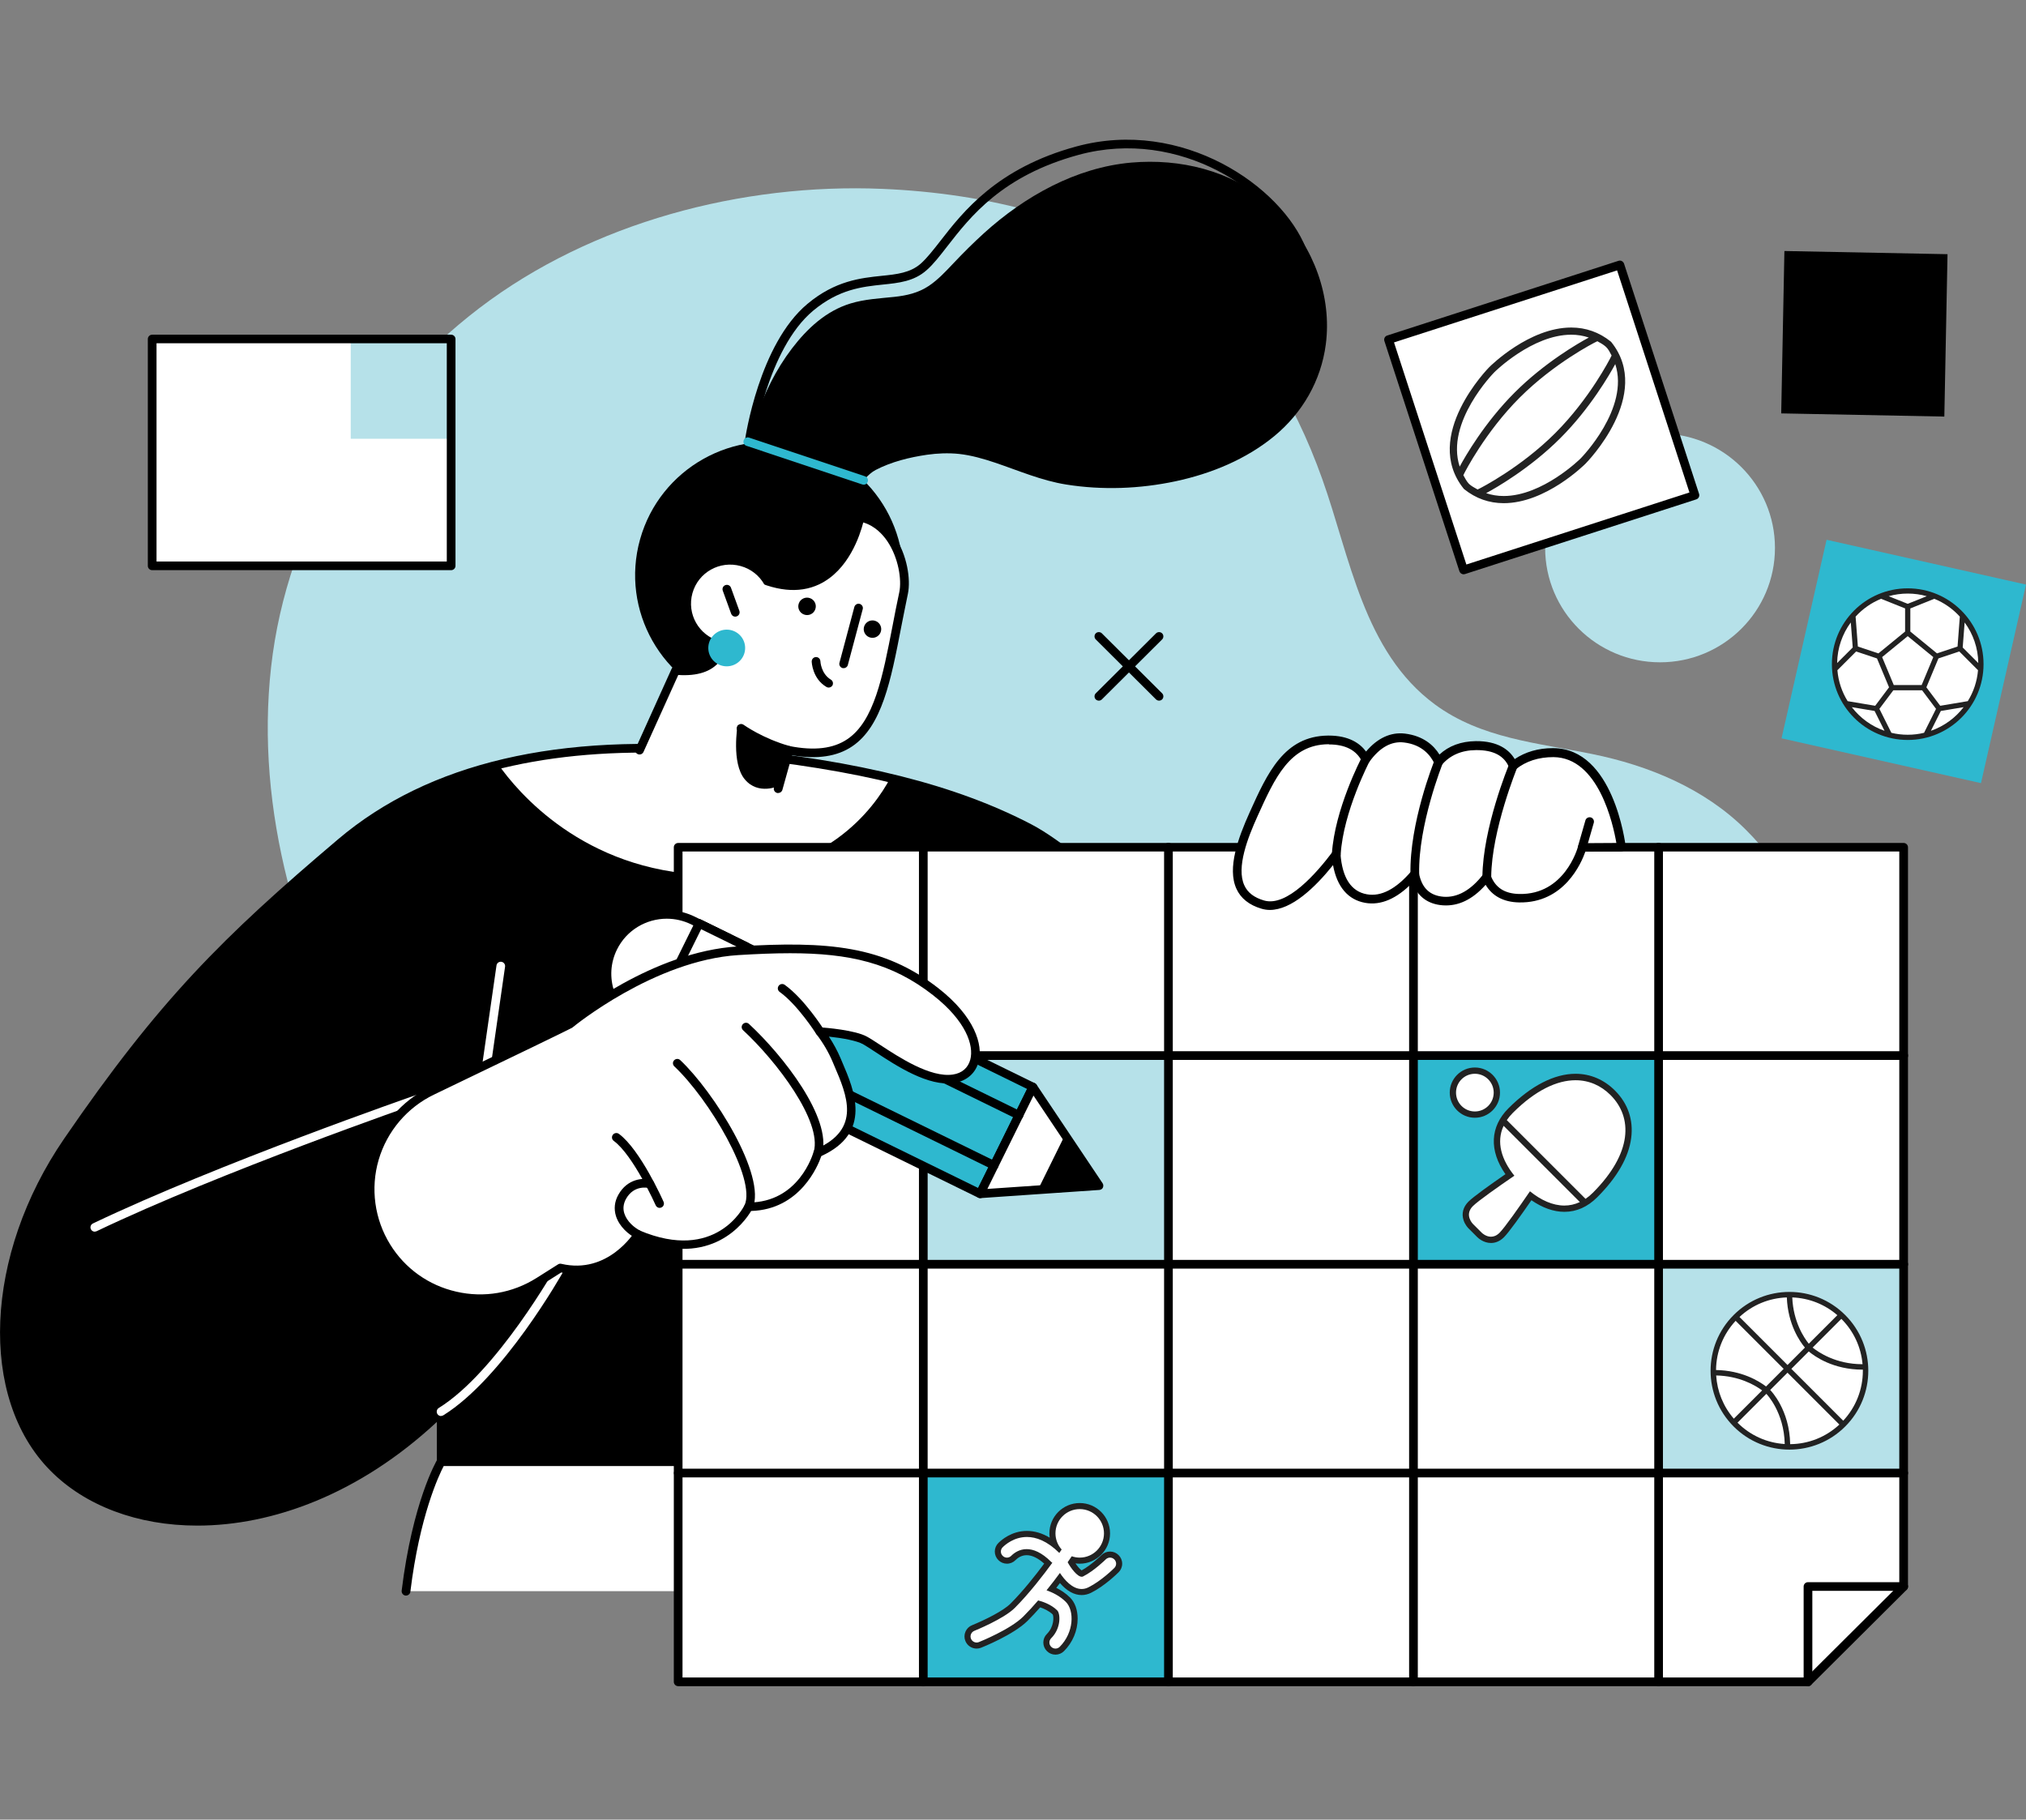 <svg width="334" height="300" viewBox="0 0 334 300" fill="none" xmlns="http://www.w3.org/2000/svg">
<rect x="0" y="0" width="334" height="300" fill="#808080" stroke="none"/>
<g clip-path="url(#clip0_2224_44031)">
<path d="M273.671 109.195C284.133 109.195 292.615 100.751 292.615 90.335C292.615 79.919 284.133 71.475 273.671 71.475C263.209 71.475 254.728 79.919 254.728 90.335C254.728 100.751 263.209 109.195 273.671 109.195Z" fill="#B6E1E9"/>
<path d="M299.509 157.687C297.735 150.109 293.997 142.956 287.802 136.788C280.993 130.009 271.794 126.203 262.476 124.317C253.499 122.482 244.181 121.768 236.536 116.127C224.777 107.445 222.576 91.83 217.985 78.985C213.309 65.902 206.295 54.026 194.621 45.989C180.32 36.151 162.64 31.852 145.454 31.139C122.347 30.17 97.584 36.661 79.067 50.763C60.397 64.985 47.307 86.648 44.696 109.943C42.034 133.696 49.184 157.704 60.96 178.212C68.281 190.938 77.497 202.611 88.215 212.687C124.173 246.465 175.149 261.995 223.685 250.492C241.314 246.312 258.312 238.666 272.118 226.976C290.516 211.413 305.227 182.239 299.475 157.687H299.509Z" fill="#B6E1E9"/>
<path d="M11.161 188.118C26.282 166.081 36.607 155.495 56.164 138.912C73.572 124.147 97.959 121.938 119.923 124.028C136.545 125.608 154.909 128.786 169.722 136.55C179.211 141.529 199.024 161.442 199.024 161.442L167.691 240.96H72.718V232.736C49.611 255.181 21.759 255.028 8.806 241.945C-3.055 229.967 -1.656 206.757 11.144 188.101L11.161 188.118Z" fill="black"/>
<path d="M119.923 124.045C107.55 122.856 94.409 123.06 82.19 126.084C85.245 130.451 96.133 143.585 116.459 144.23C135.948 144.842 144.208 133.067 146.751 128.31C137.842 126.169 128.661 124.895 119.94 124.062L119.923 124.045Z" fill="white"/>
<path d="M32.528 251.528C22.646 251.528 14.011 248.232 8.311 242.472C-3.584 230.476 -2.594 206.927 10.581 187.727C26.213 164.925 36.692 154.51 55.721 138.385C70.619 125.744 92.259 120.681 120.008 123.331C141.699 125.404 157.605 129.414 170.08 135.939C179.569 140.9 198.734 160.151 199.553 160.966C199.758 161.17 199.809 161.459 199.707 161.731L168.374 241.249C168.271 241.52 167.998 241.707 167.708 241.707H72.735C72.343 241.707 72.019 241.385 72.019 240.994V234.435C59.185 246.38 44.901 251.528 32.545 251.528H32.528ZM106.219 124.079C85.347 124.079 68.708 129.227 56.625 139.473C37.699 155.512 27.288 165.877 11.741 188.543C-1.058 207.199 -2.099 229.967 9.318 241.486C21.913 254.196 49.543 254.281 72.223 232.26C72.428 232.056 72.735 232.006 73.008 232.107C73.281 232.226 73.452 232.481 73.452 232.77V240.28H167.213L198.205 161.646C195.594 159.046 178.033 141.733 169.415 137.213C157.11 130.774 141.375 126.815 119.872 124.759C115.145 124.3 110.588 124.079 106.219 124.079Z" fill="black"/>
<path d="M167.691 240.977H72.719C72.719 240.977 68.725 247.722 66.95 262.334H168.51L167.708 240.977H167.691Z" fill="white"/>
<path d="M168.493 263.048C168.118 263.048 167.793 262.742 167.776 262.368L166.991 241.707H73.145C72.343 243.254 69.169 249.982 67.65 262.436C67.599 262.827 67.24 263.099 66.848 263.065C66.455 263.014 66.182 262.657 66.216 262.266C68.008 247.671 71.916 240.926 72.087 240.637C72.224 240.416 72.445 240.28 72.701 240.28H167.674C168.067 240.28 168.374 240.586 168.391 240.96L169.193 262.317C169.193 262.708 168.903 263.048 168.51 263.048C168.51 263.048 168.493 263.048 168.476 263.048H168.493Z" fill="black"/>
<path d="M15.632 203.07C15.359 203.07 15.103 202.917 14.984 202.662C14.813 202.305 14.967 201.881 15.325 201.711C35.958 191.856 68.264 180.659 68.588 180.54C68.964 180.404 69.373 180.608 69.493 180.982C69.629 181.355 69.424 181.763 69.049 181.882C68.725 182.001 36.487 193.164 15.94 202.985C15.837 203.036 15.735 203.053 15.632 203.053V203.07Z" fill="white"/>
<path d="M80.261 176.003C80.261 176.003 80.193 176.003 80.159 176.003C79.767 175.952 79.493 175.579 79.545 175.205L81.849 159.182C81.9 158.792 82.258 158.52 82.651 158.571C83.043 158.622 83.316 158.995 83.265 159.369L80.961 175.392C80.91 175.749 80.603 176.003 80.261 176.003Z" fill="white"/>
<path d="M72.719 233.467C72.48 233.467 72.241 233.348 72.104 233.127C71.9 232.787 72.002 232.345 72.326 232.141C81.9 226.212 91.662 208.864 91.764 208.694C91.952 208.354 92.396 208.235 92.737 208.422C93.079 208.609 93.198 209.051 93.01 209.391C92.601 210.121 82.958 227.214 73.077 233.348C72.958 233.416 72.821 233.45 72.702 233.45L72.719 233.467Z" fill="white"/>
<path d="M148.116 100.751C144.84 112.457 132.637 119.305 120.879 116.042C109.12 112.78 102.243 100.632 105.519 88.925C108.796 77.218 120.998 70.371 132.757 73.633C144.515 76.895 151.393 89.044 148.116 100.751Z" fill="black"/>
<path d="M104.171 126.492L111.373 110.571C121.903 111.54 118.899 101.77 118.899 101.77L122.808 94.175C138.508 102.857 141.768 85.323 141.768 85.323C147.468 86.308 149.772 93.988 148.953 97.811C145.591 113.647 145.215 126.662 130.044 123.722L127.449 132.965L104.154 126.492H104.171Z" fill="white"/>
<path d="M128.269 130.757C128.269 130.757 128.149 130.757 128.081 130.723C127.706 130.621 127.484 130.23 127.586 129.839L129.361 123.518C129.463 123.162 129.822 122.941 130.18 123.009C134.259 123.807 137.382 123.433 139.686 121.87C144.106 118.897 145.506 111.625 147.144 103.18C147.485 101.396 147.844 99.527 148.253 97.641C148.68 95.602 148.134 91.966 146.273 89.214C145.505 88.092 144.226 86.699 142.314 86.138C141.785 88.194 139.925 94.039 135.027 96.35C131.699 97.913 127.689 97.488 123.115 95.109L119.667 101.804C119.941 102.857 120.674 106.561 118.626 109.059C117.261 110.741 114.974 111.489 111.817 111.285L106.083 123.977C105.912 124.334 105.503 124.487 105.144 124.334C104.786 124.181 104.615 123.756 104.786 123.399L110.725 110.248C110.844 109.977 111.134 109.807 111.442 109.824C114.343 110.096 116.391 109.535 117.517 108.159C119.394 105.865 118.234 101.974 118.217 101.94C118.166 101.77 118.183 101.566 118.268 101.413L122.176 93.818C122.262 93.648 122.415 93.512 122.603 93.461C122.791 93.41 122.995 93.427 123.166 93.512C127.586 95.959 131.375 96.486 134.43 95.059C139.652 92.612 141.068 85.238 141.085 85.153C141.154 84.762 141.529 84.507 141.905 84.575C144.106 84.949 146.035 86.274 147.468 88.398C149.567 91.49 150.165 95.534 149.67 97.913C149.277 99.799 148.919 101.651 148.56 103.435C146.871 112.185 145.403 119.729 140.505 123.043C137.996 124.742 134.737 125.217 130.573 124.521L128.986 130.213C128.9 130.536 128.61 130.74 128.303 130.74L128.269 130.757Z" fill="black"/>
<path d="M130.043 124.436C130.043 124.436 129.924 124.436 129.856 124.402C125.111 123.077 121.886 120.766 121.749 120.664C121.425 120.426 121.357 119.984 121.596 119.661C121.835 119.339 122.278 119.271 122.603 119.508C122.637 119.525 125.777 121.785 130.248 123.026C130.624 123.128 130.845 123.518 130.743 123.909C130.658 124.232 130.368 124.436 130.06 124.436H130.043Z" fill="black"/>
<path d="M128.405 129.567C128.405 129.567 125.009 131.181 122.773 128.48C120.538 125.795 121.596 119.594 121.596 119.594L130.044 123.722L128.405 129.55V129.567Z" fill="black"/>
<path d="M139.088 110.163C139.088 110.163 138.969 110.163 138.901 110.147C138.525 110.045 138.286 109.654 138.389 109.28L140.846 100.071C140.948 99.697 141.341 99.459 141.716 99.561C142.092 99.663 142.331 100.054 142.228 100.428L139.771 109.637C139.686 109.96 139.395 110.163 139.071 110.163H139.088Z" fill="black"/>
<path d="M131.699 99.459C131.409 100.207 131.801 101.039 132.535 101.311C133.286 101.6 134.122 101.226 134.396 100.479C134.686 99.731 134.293 98.898 133.559 98.627C132.808 98.338 131.972 98.729 131.699 99.459Z" fill="black"/>
<path d="M142.485 103.214C142.195 103.962 142.587 104.794 143.321 105.066C144.072 105.355 144.908 104.964 145.181 104.234C145.471 103.486 145.079 102.653 144.345 102.382C143.594 102.093 142.758 102.484 142.485 103.214Z" fill="black"/>
<path d="M114.155 97.794C113.199 101.209 115.196 104.76 118.643 105.712C122.073 106.663 125.64 104.675 126.596 101.243C127.552 97.828 125.555 94.277 122.108 93.326C118.66 92.374 115.111 94.362 114.155 97.794Z" fill="white"/>
<path d="M121.203 101.668C120.913 101.668 120.64 101.481 120.538 101.192L119.155 97.386C119.019 97.013 119.207 96.605 119.582 96.469C119.957 96.333 120.367 96.52 120.504 96.894L121.886 100.7C122.022 101.073 121.835 101.481 121.459 101.617C121.374 101.651 121.289 101.668 121.22 101.668H121.203Z" fill="black"/>
<path d="M119.804 109.858C121.482 109.858 122.842 108.504 122.842 106.833C122.842 105.163 121.482 103.809 119.804 103.809C118.126 103.809 116.766 105.163 116.766 106.833C116.766 108.504 118.126 109.858 119.804 109.858Z" fill="#2EB8CF"/>
<path d="M298.059 277.286H111.8V139.677H313.845V261.57L298.059 277.286Z" fill="white"/>
<path d="M273.432 174.032H233.02V208.456H273.432V174.032Z" fill="#2EB8CF"/>
<path d="M192.625 242.863H152.212V277.286H192.625V242.863Z" fill="#2EB8CF"/>
<path d="M192.625 174.032H152.212V208.456H192.625V174.032Z" fill="#B6E1E9"/>
<path d="M313.845 208.473H273.433V242.897H313.845V208.473Z" fill="#B6E1E9"/>
<path d="M298.059 278H111.8C111.407 278 111.083 277.677 111.083 277.286V139.694C111.083 139.303 111.407 138.98 111.8 138.98H313.828C314.22 138.98 314.545 139.303 314.545 139.694V261.587C314.545 261.774 314.476 261.961 314.34 262.096L298.554 277.813C298.417 277.949 298.23 278.017 298.042 278.017L298.059 278ZM112.517 276.573H297.752L313.111 261.281V140.39H112.517V276.573Z" fill="black"/>
<path d="M273.433 278C273.04 278 272.716 277.677 272.716 277.286V139.677C272.716 139.286 273.04 138.963 273.433 138.963C273.825 138.963 274.149 139.286 274.149 139.677V277.286C274.149 277.677 273.825 278 273.433 278Z" fill="black"/>
<path d="M233.02 278C232.627 278 232.303 277.677 232.303 277.286V139.677C232.303 139.286 232.627 138.963 233.02 138.963C233.413 138.963 233.737 139.286 233.737 139.677V277.286C233.737 277.677 233.413 278 233.02 278Z" fill="black"/>
<path d="M192.624 278C192.232 278 191.908 277.677 191.908 277.286V139.677C191.908 139.286 192.232 138.963 192.624 138.963C193.017 138.963 193.341 139.286 193.341 139.677V277.286C193.341 277.677 193.017 278 192.624 278Z" fill="black"/>
<path d="M313.845 174.746H111.817C111.424 174.746 111.1 174.423 111.1 174.032C111.1 173.642 111.424 173.319 111.817 173.319H313.845C314.237 173.319 314.562 173.642 314.562 174.032C314.562 174.423 314.237 174.746 313.845 174.746Z" fill="black"/>
<path d="M313.845 209.153H111.817C111.424 209.153 111.1 208.83 111.1 208.439C111.1 208.048 111.424 207.725 111.817 207.725H313.845C314.237 207.725 314.562 208.048 314.562 208.439C314.562 208.83 314.237 209.153 313.845 209.153Z" fill="black"/>
<path d="M313.845 243.576H111.817C111.424 243.576 111.1 243.253 111.1 242.863C111.1 242.472 111.424 242.149 111.817 242.149H313.845C314.237 242.149 314.562 242.472 314.562 242.863C314.562 243.253 314.237 243.576 313.845 243.576Z" fill="black"/>
<path d="M152.212 278C151.82 278 151.496 277.677 151.496 277.286V139.677C151.496 139.286 151.82 138.963 152.212 138.963C152.605 138.963 152.929 139.286 152.929 139.677V277.286C152.929 277.677 152.605 278 152.212 278Z" fill="black"/>
<path d="M115.241 152.266L106.545 169.859L161.564 196.812L170.259 179.219L115.241 152.266Z" fill="#2EB8CF"/>
<path d="M161.581 197.531C161.479 197.531 161.36 197.514 161.257 197.463L106.236 170.498C105.878 170.328 105.741 169.904 105.912 169.547L114.616 151.944C114.701 151.774 114.855 151.638 115.025 151.587C115.196 151.52 115.401 151.536 115.571 151.621L170.592 178.586C170.951 178.756 171.087 179.181 170.917 179.538L162.213 197.14C162.128 197.31 161.974 197.446 161.803 197.497C161.735 197.531 161.65 197.531 161.581 197.531ZM107.516 169.53L161.257 195.866L169.329 179.538L115.588 153.202L107.516 169.53Z" fill="black"/>
<path d="M161.581 196.817L181.156 195.475L170.285 179.215L161.581 196.817Z" fill="white"/>
<path d="M161.582 197.531C161.343 197.531 161.121 197.412 160.984 197.208C160.848 197.004 160.831 196.732 160.933 196.495L169.637 178.892C169.756 178.671 169.978 178.518 170.234 178.501C170.49 178.501 170.729 178.603 170.883 178.824L181.771 195.084C181.907 195.288 181.924 195.56 181.822 195.798C181.719 196.036 181.481 196.172 181.225 196.189L161.65 197.531C161.65 197.531 161.616 197.531 161.599 197.531H161.582ZM170.371 180.642L162.776 196.019L179.893 194.846L170.388 180.642H170.371Z" fill="black"/>
<path d="M181.156 195.475L175.575 187.115L171.104 196.172L181.156 195.475Z" fill="black"/>
<path d="M163.885 192.858C163.783 192.858 163.68 192.841 163.578 192.79L113.352 168.188C112.994 168.018 112.857 167.593 113.028 167.236C113.199 166.879 113.625 166.743 113.984 166.913L164.209 191.516C164.568 191.686 164.704 192.111 164.534 192.468C164.414 192.722 164.158 192.858 163.885 192.858Z" fill="black"/>
<path d="M167.981 184.584C167.879 184.584 167.776 184.567 167.674 184.516L117.449 159.913C117.09 159.743 116.954 159.318 117.124 158.961C117.295 158.605 117.722 158.469 118.08 158.639L168.305 183.242C168.664 183.411 168.8 183.836 168.63 184.193C168.51 184.448 168.254 184.584 167.981 184.584Z" fill="black"/>
<path d="M111.356 172.214L105.554 169.377C100.673 166.981 98.659 161.102 101.065 156.243C103.471 151.383 109.376 149.379 114.257 151.774L120.06 154.612L111.356 172.214Z" fill="white"/>
<path d="M111.356 172.928C111.253 172.928 111.134 172.911 111.032 172.86L105.229 170.023C102.703 168.782 100.809 166.641 99.888 163.974C98.983 161.306 99.171 158.469 100.417 155.937C102.993 150.738 109.342 148.58 114.564 151.146L120.367 153.983C120.725 154.153 120.862 154.578 120.691 154.935L111.987 172.537C111.902 172.707 111.748 172.843 111.578 172.894C111.509 172.928 111.424 172.928 111.339 172.928H111.356ZM109.922 151.468C106.543 151.468 103.301 153.337 101.714 156.549C100.638 158.724 100.485 161.187 101.27 163.498C102.055 165.792 103.693 167.661 105.878 168.731L111.032 171.263L119.104 154.935L113.95 152.403C112.653 151.774 111.288 151.468 109.922 151.468Z" fill="black"/>
<path d="M115.24 152.237L106.545 169.83L114.278 173.618L122.973 156.025L115.24 152.237Z" fill="white"/>
<path d="M114.274 174.355C114.172 174.355 114.069 174.338 113.967 174.287L106.236 170.498C106.065 170.413 105.929 170.26 105.878 170.091C105.809 169.904 105.826 169.717 105.912 169.547L114.615 151.944C114.786 151.587 115.213 151.452 115.571 151.621L123.302 155.41C123.473 155.495 123.609 155.648 123.66 155.818C123.729 156.005 123.712 156.192 123.626 156.362L114.923 173.965C114.803 174.219 114.547 174.355 114.274 174.355ZM107.516 169.53L113.967 172.69L122.039 156.362L115.588 153.202L107.516 169.53Z" fill="black"/>
<path d="M93.949 168.833C93.949 168.833 107.414 157.636 121.681 156.753C135.948 155.869 145.215 156.447 154.243 163.498C162.862 170.226 162.077 177.108 157.196 177.855C152.229 178.62 145.215 172.979 142.604 171.535C141.051 170.685 137.331 170.226 135.163 170.074C136.102 171.297 137.109 172.86 137.894 174.729C139.976 179.605 143.355 186.385 134.822 190.089C134.822 190.089 132.382 198.958 123.405 198.975C123.405 198.975 118.524 209.153 105.195 203.546C105.195 203.546 100.622 210.988 92.396 209.068L88.846 211.311C80.313 216.697 69.015 214.114 63.708 205.551C58.059 196.443 61.575 184.465 71.251 179.809C81.73 174.78 93.027 169.343 93.932 168.833H93.949Z" fill="white"/>
<path d="M79.186 214.828C77.77 214.828 76.337 214.675 74.92 214.352C69.971 213.214 65.773 210.223 63.11 205.924C60.312 201.405 59.561 195.9 61.062 190.803C62.564 185.705 66.165 181.475 70.961 179.164C88.249 170.872 92.839 168.612 93.539 168.239C94.631 167.338 107.619 156.906 121.63 156.039C136.511 155.122 145.71 155.92 154.687 162.92C160.711 167.627 162.076 172.265 161.343 175.035C160.831 176.955 159.363 178.229 157.298 178.552C153.083 179.198 147.809 175.749 144.328 173.455C143.491 172.911 142.775 172.435 142.263 172.146C141.239 171.586 138.918 171.144 136.648 170.906C137.399 172.045 138.047 173.234 138.559 174.44L138.832 175.086C140.829 179.741 143.85 186.742 135.402 190.599C134.839 192.247 131.887 199.417 123.831 199.655C122.722 201.524 117.329 209.085 105.451 204.395C104.205 206.077 99.683 211.294 92.515 209.798L89.221 211.888C86.167 213.825 82.702 214.811 79.169 214.811L79.186 214.828ZM130.248 157.16C127.62 157.16 124.787 157.279 121.715 157.466C107.858 158.333 94.529 169.275 94.392 169.394C94.358 169.428 94.324 169.445 94.29 169.462C93.539 169.87 85.894 173.574 71.575 180.455C67.138 182.579 63.81 186.504 62.428 191.21C61.045 195.917 61.745 201.014 64.322 205.177C66.779 209.153 70.671 211.922 75.227 212.959C79.801 214.012 84.494 213.197 88.453 210.699L92.003 208.456C92.157 208.354 92.362 208.32 92.549 208.371C100.212 210.155 104.53 203.24 104.581 203.172C104.769 202.866 105.144 202.747 105.468 202.883C117.978 208.15 122.568 199.06 122.756 198.669C122.876 198.431 123.132 198.262 123.405 198.262C131.699 198.262 134.037 190.242 134.122 189.902C134.173 189.698 134.327 189.528 134.532 189.443C142.041 186.181 139.635 180.591 137.518 175.664L137.245 175.018C136.58 173.455 135.692 171.943 134.6 170.515C134.429 170.294 134.412 169.989 134.532 169.751C134.668 169.513 134.907 169.36 135.214 169.377C136.153 169.445 140.949 169.819 142.945 170.923C143.509 171.229 144.242 171.722 145.113 172.282C148.219 174.321 153.407 177.72 157.093 177.159C158.595 176.938 159.602 176.054 159.96 174.695C160.575 172.367 159.278 168.34 153.799 164.059C147.024 158.758 140.027 157.16 130.248 157.16Z" fill="black"/>
<path d="M97.328 166.336C99.376 164.925 102.243 163.124 105.622 161.459C103.608 162.852 102.447 163.821 102.447 163.821C102.089 164.025 100.178 164.959 97.345 166.336H97.328Z" fill="black"/>
<path d="M135.163 170.787C134.924 170.787 134.685 170.668 134.549 170.447C134.515 170.396 131.511 165.673 128.525 163.532C128.2 163.294 128.132 162.852 128.371 162.53C128.593 162.207 129.054 162.139 129.378 162.377C132.586 164.687 135.641 169.479 135.778 169.683C135.983 170.023 135.88 170.447 135.556 170.668C135.436 170.736 135.3 170.77 135.18 170.77L135.163 170.787Z" fill="black"/>
<path d="M134.839 190.803C134.839 190.803 134.719 190.803 134.651 190.769C134.276 190.667 134.054 190.276 134.156 189.885C135.556 184.873 128.03 174.967 122.5 169.853C122.21 169.581 122.193 169.139 122.466 168.85C122.739 168.561 123.183 168.544 123.473 168.816C129.019 173.948 137.194 184.312 135.522 190.276C135.436 190.599 135.146 190.803 134.839 190.803Z" fill="black"/>
<path d="M123.422 199.689C123.319 199.689 123.234 199.672 123.131 199.638C122.773 199.485 122.602 199.06 122.756 198.703C124.667 194.32 116.919 181.237 111.168 175.816C110.878 175.545 110.861 175.103 111.134 174.814C111.407 174.525 111.851 174.508 112.141 174.78C117.619 179.928 126.425 193.827 124.07 199.264C123.951 199.536 123.695 199.689 123.422 199.689Z" fill="black"/>
<path d="M108.745 199.145C108.472 199.145 108.216 198.992 108.097 198.72C108.062 198.635 104.393 190.463 101.185 188.101C100.861 187.863 100.792 187.421 101.031 187.099C101.27 186.776 101.714 186.708 102.038 186.946C105.537 189.528 109.24 197.786 109.394 198.143C109.547 198.499 109.394 198.924 109.035 199.077C108.933 199.111 108.847 199.145 108.745 199.145Z" fill="black"/>
<path d="M105.212 204.242C105.11 204.242 104.99 204.225 104.888 204.174C103.625 203.546 102.106 202.254 101.543 200.487C101.185 199.315 101.304 198.109 101.936 196.987C103.437 194.286 106.1 194.167 107.311 194.49C107.687 194.591 107.926 194.982 107.823 195.356C107.721 195.73 107.346 195.968 106.953 195.866C106.851 195.849 104.53 195.288 103.199 197.667C102.772 198.448 102.669 199.264 102.925 200.063C103.352 201.405 104.598 202.424 105.537 202.9C105.895 203.07 106.031 203.512 105.861 203.852C105.741 204.106 105.485 204.242 105.212 204.242Z" fill="black"/>
<path d="M136.597 113.358C136.477 113.358 136.341 113.324 136.238 113.256C133.917 111.88 133.815 109.161 133.815 109.059C133.815 108.668 134.122 108.345 134.515 108.328C134.924 108.328 135.231 108.634 135.248 109.025C135.248 109.059 135.351 111.081 136.972 112.05C137.313 112.253 137.416 112.695 137.228 113.018C137.092 113.239 136.853 113.358 136.614 113.358H136.597Z" fill="black"/>
<path d="M256.111 124.062C253.192 124.045 251.042 124.963 249.455 126.237C248.755 124.521 247.117 122.873 243.311 122.924C240.324 122.958 238.396 124.147 237.15 125.608C236.416 124.045 234.863 122.074 231.553 121.666C228.668 121.31 226.535 123.212 225.136 125.183C224.368 123.654 222.695 121.972 218.941 122.006C212.114 122.074 209.554 127.834 206.602 134.342C203.649 140.866 201.926 147.306 208.155 149.141C212.285 150.364 217.336 144.74 220.272 140.815C220.494 143.907 221.569 147.476 225.204 148.138C228.31 148.699 231.109 146.541 233.225 144.077C233.652 146.32 234.897 148.308 237.918 148.546C240.922 148.784 243.311 146.881 245.103 144.57C245.82 146.473 247.356 148.019 250.445 148.087C258.602 148.274 260.855 139.711 260.855 139.711L267.306 139.677C267.306 139.677 265.463 124.164 256.111 124.096V124.062Z" fill="white"/>
<path d="M209.366 150.024C208.888 150.024 208.428 149.956 207.967 149.82C205.953 149.226 204.554 148.121 203.837 146.541C202.267 143.126 204.161 138.063 205.97 134.036L206.021 133.917C208.94 127.443 211.704 121.344 218.94 121.276C218.975 121.276 219.026 121.276 219.06 121.276C222.371 121.276 224.197 122.55 225.204 123.909C227.081 121.683 229.282 120.664 231.638 120.953C234.658 121.327 236.365 122.89 237.303 124.402C238.857 122.958 240.87 122.227 243.294 122.193C246.963 122.159 248.806 123.637 249.711 125.15C251.485 123.96 253.602 123.348 255.991 123.348C256.025 123.348 256.059 123.348 256.093 123.348C265.957 123.416 267.92 138.895 268.005 139.558C268.022 139.762 267.971 139.966 267.835 140.119C267.698 140.271 267.51 140.356 267.306 140.356L261.367 140.39C260.684 142.327 257.851 148.937 250.41 148.784C247.884 148.733 246.007 147.73 244.915 145.878C242.748 148.325 240.375 149.447 237.833 149.26C235.375 149.073 233.668 147.781 232.849 145.522C230.255 148.189 227.627 149.311 225.05 148.852C222.217 148.342 220.408 146.201 219.76 142.633C216.773 146.354 212.916 150.024 209.332 150.024H209.366ZM219.094 122.703C219.094 122.703 219.026 122.703 218.975 122.703C212.66 122.771 210.186 128.208 207.335 134.512L207.284 134.63C205.714 138.097 203.786 143.024 205.134 145.963C205.68 147.17 206.755 147.985 208.376 148.461C212.165 149.582 217.097 143.891 219.708 140.407C219.879 140.169 220.186 140.068 220.476 140.153C220.766 140.237 220.971 140.492 220.988 140.781C221.278 144.74 222.746 146.983 225.34 147.442C227.678 147.866 230.153 146.575 232.679 143.619C232.849 143.415 233.139 143.33 233.412 143.398C233.685 143.466 233.873 143.687 233.924 143.958C234.385 146.405 235.716 147.663 237.969 147.849C240.256 148.019 242.492 146.779 244.522 144.145C244.676 143.941 244.932 143.84 245.188 143.874C245.444 143.908 245.666 144.077 245.751 144.332C246.502 146.337 248.038 147.34 250.444 147.391C257.919 147.561 260.07 139.864 260.155 139.541C260.24 139.235 260.513 139.014 260.838 139.014L266.469 138.98C265.94 135.905 263.534 124.878 256.093 124.827C253.653 124.827 251.571 125.489 249.898 126.832C249.728 126.968 249.489 127.019 249.267 126.968C249.045 126.917 248.874 126.747 248.789 126.543C248.004 124.606 246.195 123.637 243.311 123.671C240.939 123.688 239.044 124.521 237.696 126.101C237.542 126.288 237.303 126.373 237.047 126.356C236.809 126.322 236.604 126.169 236.501 125.948C235.853 124.538 234.436 122.771 231.467 122.414C229.368 122.159 227.439 123.247 225.733 125.625C225.579 125.829 225.323 125.948 225.101 125.914C224.845 125.897 224.623 125.744 224.521 125.523C223.599 123.671 221.773 122.737 219.094 122.737V122.703Z" fill="black"/>
<path d="M220.289 141.529C219.845 141.495 219.555 141.172 219.572 140.764C220.033 133.458 224.333 125.167 224.521 124.827C224.709 124.487 225.136 124.351 225.494 124.521C225.852 124.708 225.972 125.133 225.801 125.489C225.75 125.574 221.449 133.849 221.023 140.849C221.006 141.223 220.681 141.512 220.306 141.512L220.289 141.529Z" fill="black"/>
<path d="M233.242 144.774C232.85 144.774 232.542 144.468 232.525 144.077C232.355 135.718 236.331 125.744 236.502 125.336C236.655 124.963 237.065 124.793 237.44 124.946C237.799 125.099 237.987 125.506 237.833 125.88C237.799 125.982 233.788 136.007 233.959 144.06C233.959 144.451 233.652 144.774 233.259 144.791L233.242 144.774Z" fill="black"/>
<path d="M245.103 145.267C244.693 145.267 244.386 144.944 244.386 144.553C244.454 136.567 248.619 126.407 248.806 125.965C248.96 125.608 249.37 125.421 249.745 125.574C250.103 125.727 250.291 126.135 250.138 126.509C250.103 126.611 245.905 136.856 245.837 144.553C245.837 144.944 245.513 145.267 245.12 145.267H245.103Z" fill="black"/>
<path d="M260.855 140.39C260.855 140.39 260.719 140.39 260.65 140.356C260.275 140.255 260.053 139.847 260.155 139.473L261.367 135.259C261.469 134.885 261.879 134.664 262.254 134.766C262.63 134.868 262.852 135.276 262.749 135.65L261.538 139.864C261.452 140.17 261.162 140.373 260.855 140.373V140.39Z" fill="black"/>
<path d="M210.902 35.03C210.305 34.435 209.691 33.857 209.042 33.331C202.745 28.097 194.57 26.109 186.515 26.806C177.367 27.605 168.886 32.396 162.213 38.445C160.472 40.025 158.817 41.673 157.212 43.372C155.932 44.715 154.652 46.125 153.082 47.161C151.359 48.3 149.481 48.724 147.451 48.945C145.027 49.2 142.553 49.319 140.215 50.033C136.153 51.273 133.081 54.161 130.555 57.458C127.91 60.924 125.982 64.883 124.565 68.995C123.831 71.152 122.875 75.553 122.875 75.553L139.515 83.352C139.515 83.352 142.024 78.696 144.345 77.49C146.956 76.131 149.925 75.4 152.826 74.975C154.499 74.737 156.342 74.653 158.1 74.839C160.131 75.06 162.127 75.638 164.056 76.284C167.93 77.592 171.702 79.24 175.78 79.886C181.753 80.837 187.914 80.599 193.819 79.342C199.69 78.085 205.441 75.723 210.1 71.883C214.725 68.06 217.78 62.759 218.565 56.795C219.606 48.877 216.534 40.654 210.919 34.996L210.902 35.03Z" fill="black"/>
<path d="M123.507 73.531C123.507 73.531 123.439 73.531 123.405 73.531C123.012 73.48 122.739 73.123 122.79 72.732C122.876 72.087 125.145 56.744 133.115 50.1C137.706 46.261 141.938 45.836 145.335 45.479C147.86 45.224 150.062 44.986 151.803 43.457C152.81 42.556 153.834 41.248 155.028 39.719C158.749 34.928 164.363 27.706 177.419 24.155C194.929 19.381 211.278 30.731 215.306 40.959C215.442 41.333 215.271 41.741 214.896 41.877C214.52 42.013 214.111 41.843 213.974 41.469C210.152 31.733 194.553 20.978 177.811 25.532C165.217 28.964 159.994 35.692 156.172 40.603C154.943 42.183 153.885 43.559 152.758 44.544C150.676 46.397 148.168 46.651 145.505 46.923C142.143 47.28 138.32 47.671 134.054 51.222C126.494 57.526 124.241 72.8 124.224 72.953C124.173 73.31 123.866 73.565 123.524 73.565L123.507 73.531Z" fill="black"/>
<path d="M142.365 79.903C142.365 79.903 142.211 79.903 142.143 79.869L123.046 73.497C122.671 73.378 122.466 72.97 122.602 72.597C122.722 72.223 123.132 72.019 123.507 72.155L142.604 78.526C142.979 78.645 143.184 79.053 143.048 79.427C142.945 79.733 142.672 79.92 142.365 79.92V79.903Z" fill="#2EB8CF"/>
<path d="M298.059 278C297.667 278 297.342 277.677 297.342 277.286V261.57C297.342 261.179 297.667 260.856 298.059 260.856H313.845C314.238 260.856 314.562 261.179 314.562 261.57C314.562 261.961 314.238 262.283 313.845 262.283H298.776V277.286C298.776 277.677 298.452 278 298.059 278Z" fill="black"/>
<path d="M301.123 88.993L293.701 121.727L326.579 129.116L334.001 96.382L301.123 88.993Z" fill="#2EB8CF"/>
<path d="M294.171 41.385L293.646 68.157L320.536 68.681L321.062 41.908L294.171 41.385Z" fill="black"/>
<path d="M267.036 43.661L228.905 55.982L241.28 93.944L279.41 81.624L267.036 43.661Z" fill="white"/>
<path d="M241.28 94.685C241.161 94.685 241.058 94.651 240.956 94.6C240.785 94.515 240.666 94.362 240.597 94.192L228.224 56.217C228.105 55.843 228.31 55.436 228.685 55.317L266.828 42.998C267.016 42.947 267.203 42.947 267.374 43.049C267.545 43.134 267.664 43.287 267.732 43.457L280.105 81.432C280.225 81.806 280.02 82.213 279.645 82.332L241.502 94.651C241.502 94.651 241.348 94.685 241.28 94.685ZM229.812 56.455L241.741 93.071L278.518 81.194L266.589 44.578L229.812 56.455Z" fill="black"/>
<path d="M74.374 55.877H25.087V93.275H74.374V55.877Z" fill="white"/>
<path d="M74.357 55.877H57.82V72.342H74.357V55.877Z" fill="#B6E1E9"/>
<path d="M74.357 94.005H25.087C24.694 94.005 24.37 93.682 24.37 93.291V55.894C24.37 55.504 24.694 55.181 25.087 55.181H74.374C74.766 55.181 75.091 55.504 75.091 55.894V93.291C75.091 93.682 74.766 94.005 74.374 94.005H74.357ZM25.804 92.578H73.657V56.591H25.804V92.578Z" fill="black"/>
<path d="M191.089 115.516C190.901 115.516 190.73 115.448 190.577 115.312L180.644 105.423C180.371 105.151 180.371 104.692 180.644 104.421C180.917 104.149 181.378 104.149 181.651 104.421L191.584 114.309C191.857 114.581 191.857 115.04 191.584 115.312C191.447 115.448 191.259 115.516 191.072 115.516H191.089Z" fill="black"/>
<path d="M181.156 115.516C180.969 115.516 180.798 115.448 180.644 115.312C180.371 115.04 180.371 114.581 180.644 114.309L190.577 104.421C190.85 104.149 191.311 104.149 191.584 104.421C191.857 104.692 191.857 105.151 191.584 105.423L181.651 115.312C181.515 115.448 181.327 115.516 181.139 115.516H181.156Z" fill="black"/>
<path d="M245.8 204.417C244.73 204.417 243.947 203.647 243.915 203.614L242.45 202.149C242.404 202.102 241.991 201.678 241.776 201.031C241.474 200.127 241.713 199.223 242.45 198.487C243.296 197.641 246.334 195.494 248.908 193.726C246.599 190.642 246.159 187.514 247.679 184.87L248.016 184.284L261.781 198.049L261.194 198.385C260.163 198.978 259.053 199.278 257.897 199.278C256.11 199.278 254.197 198.546 252.339 197.155C250.569 199.731 248.421 202.77 247.577 203.614C247.045 204.147 246.447 204.417 245.8 204.417Z" fill="white"/>
<path d="M247.482 185.214L247.678 184.871C248.027 184.257 248.486 183.664 249.04 183.11C252.659 179.494 256.359 177.583 259.739 177.583C262.053 177.583 264.177 178.482 265.879 180.185C270.232 184.538 269.14 190.833 262.954 197.023C262.399 197.578 261.806 198.037 261.192 198.386L260.85 198.581L247.482 185.214Z" fill="white"/>
<path d="M243.142 183.766C241.143 183.766 239.518 182.14 239.518 180.142C239.518 178.143 241.143 176.518 243.142 176.518C245.14 176.518 246.766 178.143 246.766 180.142C246.766 182.14 245.14 183.766 243.142 183.766Z" fill="white"/>
<path d="M266.245 179.804C264.444 178.003 262.194 177.035 259.739 177.035C256.218 177.035 252.392 179.014 248.674 182.729C245.631 185.772 245.47 189.691 248.179 193.591C245.688 195.309 242.907 197.292 242.083 198.116C241.201 198.999 240.917 200.092 241.283 201.192C241.531 201.936 241.993 202.424 242.083 202.513L243.549 203.979C243.646 204.077 244.539 204.934 245.8 204.934C246.342 204.934 247.155 204.769 247.943 203.98C248.767 203.156 250.747 200.374 252.465 197.883C254.28 199.139 256.142 199.797 257.901 199.797C259.899 199.797 261.722 198.987 263.32 197.389C266.61 194.097 268.491 190.815 268.912 187.633C269.304 184.658 268.382 181.941 266.245 179.804ZM252.223 196.409C250.416 199.049 248.065 202.394 247.211 203.248C246.723 203.736 246.234 203.899 245.8 203.899C244.932 203.899 244.281 203.248 244.281 203.248L242.815 201.783C242.815 201.783 241.35 200.318 242.815 198.853C243.67 197.999 247.014 195.648 249.655 193.841C247.532 191.214 246.627 188.295 247.881 185.613L260.452 198.185C259.619 198.574 258.763 198.761 257.9 198.761C255.984 198.762 254.034 197.872 252.223 196.409ZM262.588 196.657C262.196 197.049 261.795 197.377 261.386 197.654L248.407 184.676C248.684 184.268 249.015 183.867 249.406 183.476C253.179 179.706 256.719 178.101 259.738 178.1C261.993 178.1 263.957 178.995 265.513 180.551C269.152 184.19 269.173 190.067 262.588 196.657Z" fill="#222222"/>
<path d="M243.142 177.035C244.858 177.035 246.248 178.426 246.248 180.142C246.248 181.858 244.858 183.248 243.142 183.248C241.426 183.248 240.035 181.858 240.035 180.142C240.035 178.426 241.426 177.035 243.142 177.035ZM243.142 176C240.858 176 239 177.858 239 180.142C239 182.426 240.858 184.284 243.142 184.284C245.426 184.284 247.284 182.426 247.284 180.142C247.284 177.858 245.426 176 243.142 176Z" fill="#222222"/>
<path d="M303.875 217.124C308.776 222.025 308.776 229.975 303.875 234.875C298.975 239.776 291.025 239.776 286.124 234.875C286.017 234.768 285.915 234.66 285.817 234.549L303.549 216.817C303.66 216.915 303.768 217.017 303.875 217.124Z" fill="white"/>
<path d="M303.549 216.817L285.817 234.549C281.227 229.629 281.332 221.917 286.125 217.124C290.918 212.331 298.63 212.227 303.549 216.817Z" fill="white"/>
<path d="M304.192 216.808C301.654 214.269 298.327 213 295 213C291.673 213 288.346 214.269 285.808 216.808C280.731 221.884 280.731 230.116 285.808 235.193C288.346 237.731 291.673 239 295 239C298.327 239 301.654 237.731 304.192 235.193C309.269 230.116 309.269 221.884 304.192 216.808ZM307.054 224.918H307.045C302.635 224.918 299.767 222.937 298.826 222.174L303.559 217.442C305.588 219.47 306.805 222.093 307.054 224.918ZM291.83 229.17L294.683 226.317L303.234 234.868C301.018 236.929 298.16 238.071 295.122 238.101C295.028 232.445 291.963 229.303 291.83 229.17ZM291.144 228.588C289.924 227.658 287.107 225.948 282.9 225.877C282.93 222.84 284.071 219.982 286.132 217.766L294.049 225.683L291.144 228.588ZM290.498 229.235L285.833 233.899C284.103 231.898 283.09 229.419 282.923 226.775C286.722 226.85 289.331 228.377 290.498 229.235ZM286.766 217.132C288.907 215.141 291.648 214.008 294.571 213.907C294.74 218.41 296.774 221.254 297.553 222.179L294.683 225.049L286.766 217.132ZM298.192 221.54C297.464 220.642 295.634 217.983 295.468 213.908C298.226 214.013 300.82 215.037 302.899 216.834L298.192 221.54ZM291.196 229.804C291.229 229.836 294.121 232.804 294.225 238.076C291.284 237.892 288.544 236.661 286.442 234.558L291.196 229.804ZM303.867 234.234L295.317 225.683L298.187 222.813C299.152 223.626 302.198 225.815 307.045 225.815H307.099C307.1 225.876 307.104 225.938 307.104 226C307.104 229.083 305.956 231.988 303.867 234.234Z" fill="#222222"/>
<path d="M174.001 272.304C173.604 272.304 173.228 272.147 172.943 271.863C172.658 271.581 172.5 271.205 172.5 270.804C172.5 270.403 172.658 270.026 172.945 269.743C174.463 268.226 174.238 266.161 173.941 265.861C173.123 265.047 171.94 264.614 171.319 264.43C170.563 265.301 169.805 266.119 169.06 266.863C166.831 269.097 161.609 271.178 161.557 271.199C161.368 271.27 161.184 271.304 161.003 271.304C160.391 271.304 159.845 270.935 159.61 270.364C159.46 269.989 159.465 269.582 159.623 269.213C159.781 268.844 160.074 268.558 160.448 268.41C162.671 267.497 165.69 265.996 166.944 264.746C169.135 262.55 171.298 259.787 172.809 257.733C171.556 256.521 170.361 255.906 169.254 255.906C168.179 255.906 167.418 256.506 167.06 256.864C166.779 257.149 166.403 257.307 166.002 257.307C165.602 257.307 165.225 257.149 164.941 256.862C164.659 256.583 164.501 256.206 164.501 255.806C164.501 255.405 164.659 255.028 164.946 254.745C165.372 254.316 166.955 252.904 169.294 252.904C170.853 252.904 172.413 253.525 173.946 254.75C173.656 254.146 173.501 253.483 173.501 252.806C173.501 250.326 175.519 248.307 178 248.307C180.482 248.307 182.5 250.326 182.5 252.806C182.5 255.287 180.482 257.306 178 257.306C177.625 257.306 177.254 257.259 176.893 257.166C176.809 257.29 176.711 257.432 176.6 257.593C177.223 258.648 178.027 259.461 178.334 259.461C180.078 258.587 181.923 256.76 181.942 256.742C182.227 256.46 182.602 256.306 183 256.306C183.401 256.306 183.778 256.463 184.061 256.749C184.343 257.028 184.501 257.405 184.501 257.806C184.501 258.206 184.343 258.583 184.056 258.866C184.048 258.875 181.92 261.024 179.668 262.147C179.234 262.367 178.778 262.48 178.315 262.48C176.836 262.48 175.598 261.338 174.727 260.188C174.268 260.803 173.807 261.402 173.348 261.977C174.203 262.342 175.218 262.906 176.059 263.747C176.757 264.442 177.158 265.578 177.158 266.862C177.159 268.682 176.374 270.551 175.059 271.863C174.774 272.147 174.398 272.304 174.001 272.304Z" fill="white"/>
<path d="M178 248.807C180.205 248.807 181.999 250.602 181.999 252.806C181.999 255.011 180.205 256.806 178 256.806C177.54 256.806 177.095 256.726 176.685 256.581C176.545 256.791 176.315 257.126 176.01 257.566C176.534 258.537 177.601 259.961 178.332 259.961C178.411 259.961 178.485 259.945 178.554 259.91C180.379 258.995 182.273 257.116 182.293 257.096C182.489 256.903 182.744 256.806 182.999 256.806C183.254 256.806 183.509 256.903 183.704 257.101C184.099 257.491 184.099 258.121 183.704 258.511C183.619 258.6 181.569 260.64 179.444 261.7C179.059 261.895 178.68 261.98 178.314 261.98C176.765 261.98 175.475 260.45 174.735 259.335C174.105 260.195 173.36 261.175 172.53 262.195C173.465 262.525 174.715 263.11 175.705 264.1C177.16 265.55 177.04 269.179 174.705 271.509C174.51 271.704 174.256 271.804 174.001 271.804C173.746 271.804 173.491 271.704 173.296 271.509C172.901 271.119 172.901 270.489 173.296 270.099C174.975 268.42 174.81 266.029 174.295 265.51C173.276 264.495 171.791 264.025 171.146 263.865C170.366 264.775 169.541 265.675 168.706 266.509C166.587 268.634 161.587 270.649 161.372 270.734C161.252 270.779 161.127 270.804 161.002 270.804C160.607 270.804 160.232 270.564 160.072 270.174C159.868 269.663 160.117 269.079 160.632 268.874C160.677 268.854 165.462 266.929 167.296 265.099C169.671 262.719 171.986 259.715 173.486 257.655C173.416 257.62 173.356 257.57 173.296 257.51C171.695 255.912 170.335 255.406 169.254 255.406C168.022 255.405 167.154 256.063 166.707 256.51C166.512 256.708 166.257 256.807 166.002 256.807C165.747 256.807 165.492 256.708 165.297 256.51C164.902 256.12 164.902 255.49 165.297 255.1C165.706 254.689 167.162 253.404 169.294 253.404C170.786 253.404 172.609 254.034 174.635 256.035C174.8 255.795 174.931 255.6 175.021 255.47C174.39 254.761 174.001 253.826 174.001 252.806C174.001 250.602 175.795 248.807 178 248.807ZM178 247.807C175.243 247.807 173.001 250.05 173.001 252.806C173.001 253.046 173.018 253.283 173.052 253.518C171.814 252.778 170.557 252.404 169.294 252.404C166.762 252.404 165.051 253.929 164.587 254.397C164.211 254.768 164 255.27 164 255.806C164.001 256.341 164.211 256.844 164.594 257.222C164.963 257.596 165.466 257.807 166.002 257.807C166.537 257.807 167.04 257.596 167.418 257.213C167.784 256.847 168.404 256.406 169.254 256.406C170.137 256.406 171.106 256.873 172.142 257.795C170.66 259.789 168.635 262.343 166.589 264.393C165.39 265.59 162.439 267.051 160.276 267.94L160.262 267.945C159.765 268.143 159.374 268.524 159.163 269.017C158.952 269.508 158.946 270.052 159.145 270.547C159.459 271.313 160.187 271.804 161.002 271.804C161.244 271.804 161.487 271.759 161.723 271.67C161.958 271.577 167.111 269.524 169.414 267.216C170.095 266.535 170.788 265.793 171.48 265.006C172.071 265.206 172.925 265.577 173.551 266.18C173.737 266.564 173.792 268.188 172.589 269.392C172.21 269.765 171.999 270.268 171.999 270.804C172 271.339 172.21 271.842 172.593 272.22C172.968 272.595 173.469 272.804 174.001 272.804C174.532 272.804 175.033 272.595 175.412 272.216C176.839 270.791 177.658 268.84 177.658 266.861C177.657 265.425 177.214 264.192 176.411 263.391C175.706 262.686 174.889 262.166 174.133 261.789C174.335 261.53 174.538 261.267 174.74 261.001C175.864 262.301 177.084 262.98 178.314 262.98C178.856 262.98 179.388 262.849 179.896 262.592C182.086 261.5 184.158 259.47 184.406 259.222C184.789 258.844 185 258.342 185 257.806C185 257.271 184.789 256.768 184.406 256.39C184.039 256.016 183.536 255.806 182.999 255.806C182.469 255.806 181.97 256.011 181.592 256.384C181.571 256.404 179.919 258.039 178.311 258.91C178.075 258.747 177.679 258.321 177.295 257.756C177.527 257.789 177.763 257.806 178 257.806C180.757 257.806 182.999 255.563 182.999 252.806C182.999 250.05 180.757 247.807 178 247.807Z" fill="#222222"/>
<path d="M314.5 121.569C307.845 121.569 302.431 116.155 302.431 109.5C302.431 102.845 307.845 97.431 314.5 97.431C321.155 97.431 326.569 102.845 326.569 109.5C326.569 116.155 321.155 121.569 314.5 121.569Z" fill="white"/>
<path d="M319.674 116.827L324.723 115.986L324.058 116.853C322.617 118.731 320.683 120.128 318.464 120.895L317.465 121.24L319.674 116.827Z" fill="white"/>
<path d="M310.536 120.895C308.317 120.128 306.383 118.731 304.942 116.853L304.278 115.986L309.326 116.826L311.536 121.24L310.536 120.895Z" fill="white"/>
<path d="M310.028 98.228L311.244 97.883C312.299 97.583 313.394 97.431 314.5 97.431C315.606 97.431 316.702 97.583 317.756 97.883L318.972 98.228L314.5 100.016L310.028 98.228Z" fill="white"/>
<path d="M323.12 106.915L323.542 101.435L324.23 102.369C325.723 104.396 326.53 106.795 326.564 109.309L326.579 110.368L323.12 106.915Z" fill="white"/>
<path d="M311.915 113.379L309.759 108.206L314.5 104.327L319.242 108.206L317.085 113.379H311.915Z" fill="white"/>
<path d="M302.436 109.309C302.47 106.796 303.277 104.396 304.77 102.369L305.457 101.435L305.881 106.915L302.421 110.368L302.436 109.309Z" fill="white"/>
<path d="M314.5 97C307.595 97 302 102.595 302 109.5C302 116.405 307.595 122 314.5 122C321.405 122 327 116.405 327 109.5C327 102.595 321.405 97 314.5 97ZM323.884 102.625C325.268 104.504 326.1 106.819 326.134 109.315L323.565 106.75L323.884 102.625ZM323.091 101.664L322.716 106.595L319.328 107.724L314.931 104.125V100.31L314.957 100.302L318.888 98.724C320.504 99.379 321.94 100.392 323.091 101.664ZM318.72 108.336L316.797 112.948H312.203L310.28 108.336L314.5 104.884L318.72 108.336ZM314.5 97.862C315.586 97.862 316.638 98.013 317.638 98.297L314.5 99.552L311.362 98.297C312.362 98.013 313.414 97.862 314.5 97.862ZM310.112 98.724L314.069 100.31V104.125L309.672 107.724L306.284 106.595L305.909 101.664C307.06 100.392 308.496 99.379 310.112 98.724ZM305.116 102.625L305.435 106.75L302.866 109.315C302.901 106.819 303.733 104.504 305.116 102.625ZM302.909 110.496L305.996 107.409L309.435 108.556L311.422 113.319L309.138 116.362L304.595 115.599C303.659 114.091 303.065 112.353 302.909 110.496ZM305.284 116.591L309.039 117.216L310.677 120.487C308.517 119.741 306.647 118.366 305.284 116.591ZM314.5 121.138C313.573 121.138 312.668 121.03 311.806 120.819L309.832 116.871L312.129 113.81H316.871L319.168 116.871L317.194 120.819C316.332 121.03 315.427 121.138 314.5 121.138ZM318.323 120.487L319.961 117.216L323.716 116.591C322.353 118.366 320.483 119.741 318.323 120.487ZM324.405 115.599L319.862 116.362L317.577 113.319L319.564 108.556L323.004 107.409L326.09 110.496C325.935 112.353 325.341 114.091 324.405 115.599Z" fill="#222222"/>
<path d="M260.992 76.009C260.992 76.009 250.117 86.884 241.752 80.191C235.06 71.826 245.934 60.951 245.934 60.951C245.934 60.951 256.809 50.077 265.174 56.769C271.867 65.134 260.992 76.009 260.992 76.009Z" fill="white"/>
<path d="M243.311 81.222C242.77 80.931 242.263 80.599 241.804 80.235L241.749 80.192L241.706 80.137C241.336 79.666 241.015 79.172 240.721 78.626L240.576 78.355L240.915 77.679C241.29 76.95 244.639 70.611 250.117 65.133C255.595 59.656 261.934 56.307 262.639 55.944L263.347 55.593L263.615 55.738C264.155 56.028 264.662 56.36 265.122 56.724L265.177 56.768L265.219 56.822C265.589 57.293 265.911 57.787 266.204 58.333L266.349 58.603L266.012 59.28C265.632 60.013 262.273 66.362 256.809 71.826C251.345 77.289 244.997 80.649 244.29 81.014L243.578 81.365L243.311 81.222Z" fill="white"/>
<path d="M265.636 56.401C265.606 56.366 265.577 56.336 265.541 56.307C263.631 54.775 261.437 54 259.029 54C252.126 54 245.785 60.264 245.513 60.53C245.401 60.643 234.345 71.881 241.29 80.558C241.319 80.595 241.349 80.624 241.384 80.653C243.295 82.185 245.489 82.96 247.897 82.96C254.8 82.96 261.141 76.695 261.407 76.423C261.519 76.311 272.58 65.079 265.636 56.401ZM246.353 61.37C246.412 61.305 252.611 55.183 259.029 55.183C260.04 55.183 261.01 55.343 261.927 55.65C260.295 56.532 254.664 59.749 249.701 64.718C244.744 69.669 241.532 75.276 240.639 76.933C238.243 69.622 246.258 61.465 246.353 61.37ZM243.591 80.701C243.106 80.44 242.506 80.102 242.171 79.772C241.836 79.442 241.503 78.831 241.242 78.346L241.443 77.944C241.479 77.879 244.821 71.266 250.535 65.552C256.249 59.838 262.862 56.496 262.927 56.461L263.335 56.26C263.819 56.52 264.345 56.812 264.754 57.188C265.163 57.564 265.422 58.129 265.683 58.614L265.482 59.016C265.446 59.081 262.105 65.694 256.391 71.408C250.677 77.122 244.064 80.464 243.999 80.499L243.591 80.701ZM260.573 75.59C260.514 75.65 254.303 81.778 247.897 81.778C246.885 81.778 245.915 81.617 244.998 81.31C246.631 80.429 252.262 77.211 257.225 72.243C262.182 67.292 265.393 61.684 266.286 60.028C268.682 67.338 260.667 75.495 260.573 75.59Z" fill="#222222"/>
</g>
<defs>
<clipPath id="clip0_2224_44031">
<rect width="334" height="255" fill="white" transform="translate(0 23)"/>
</clipPath>
</defs>
</svg>
